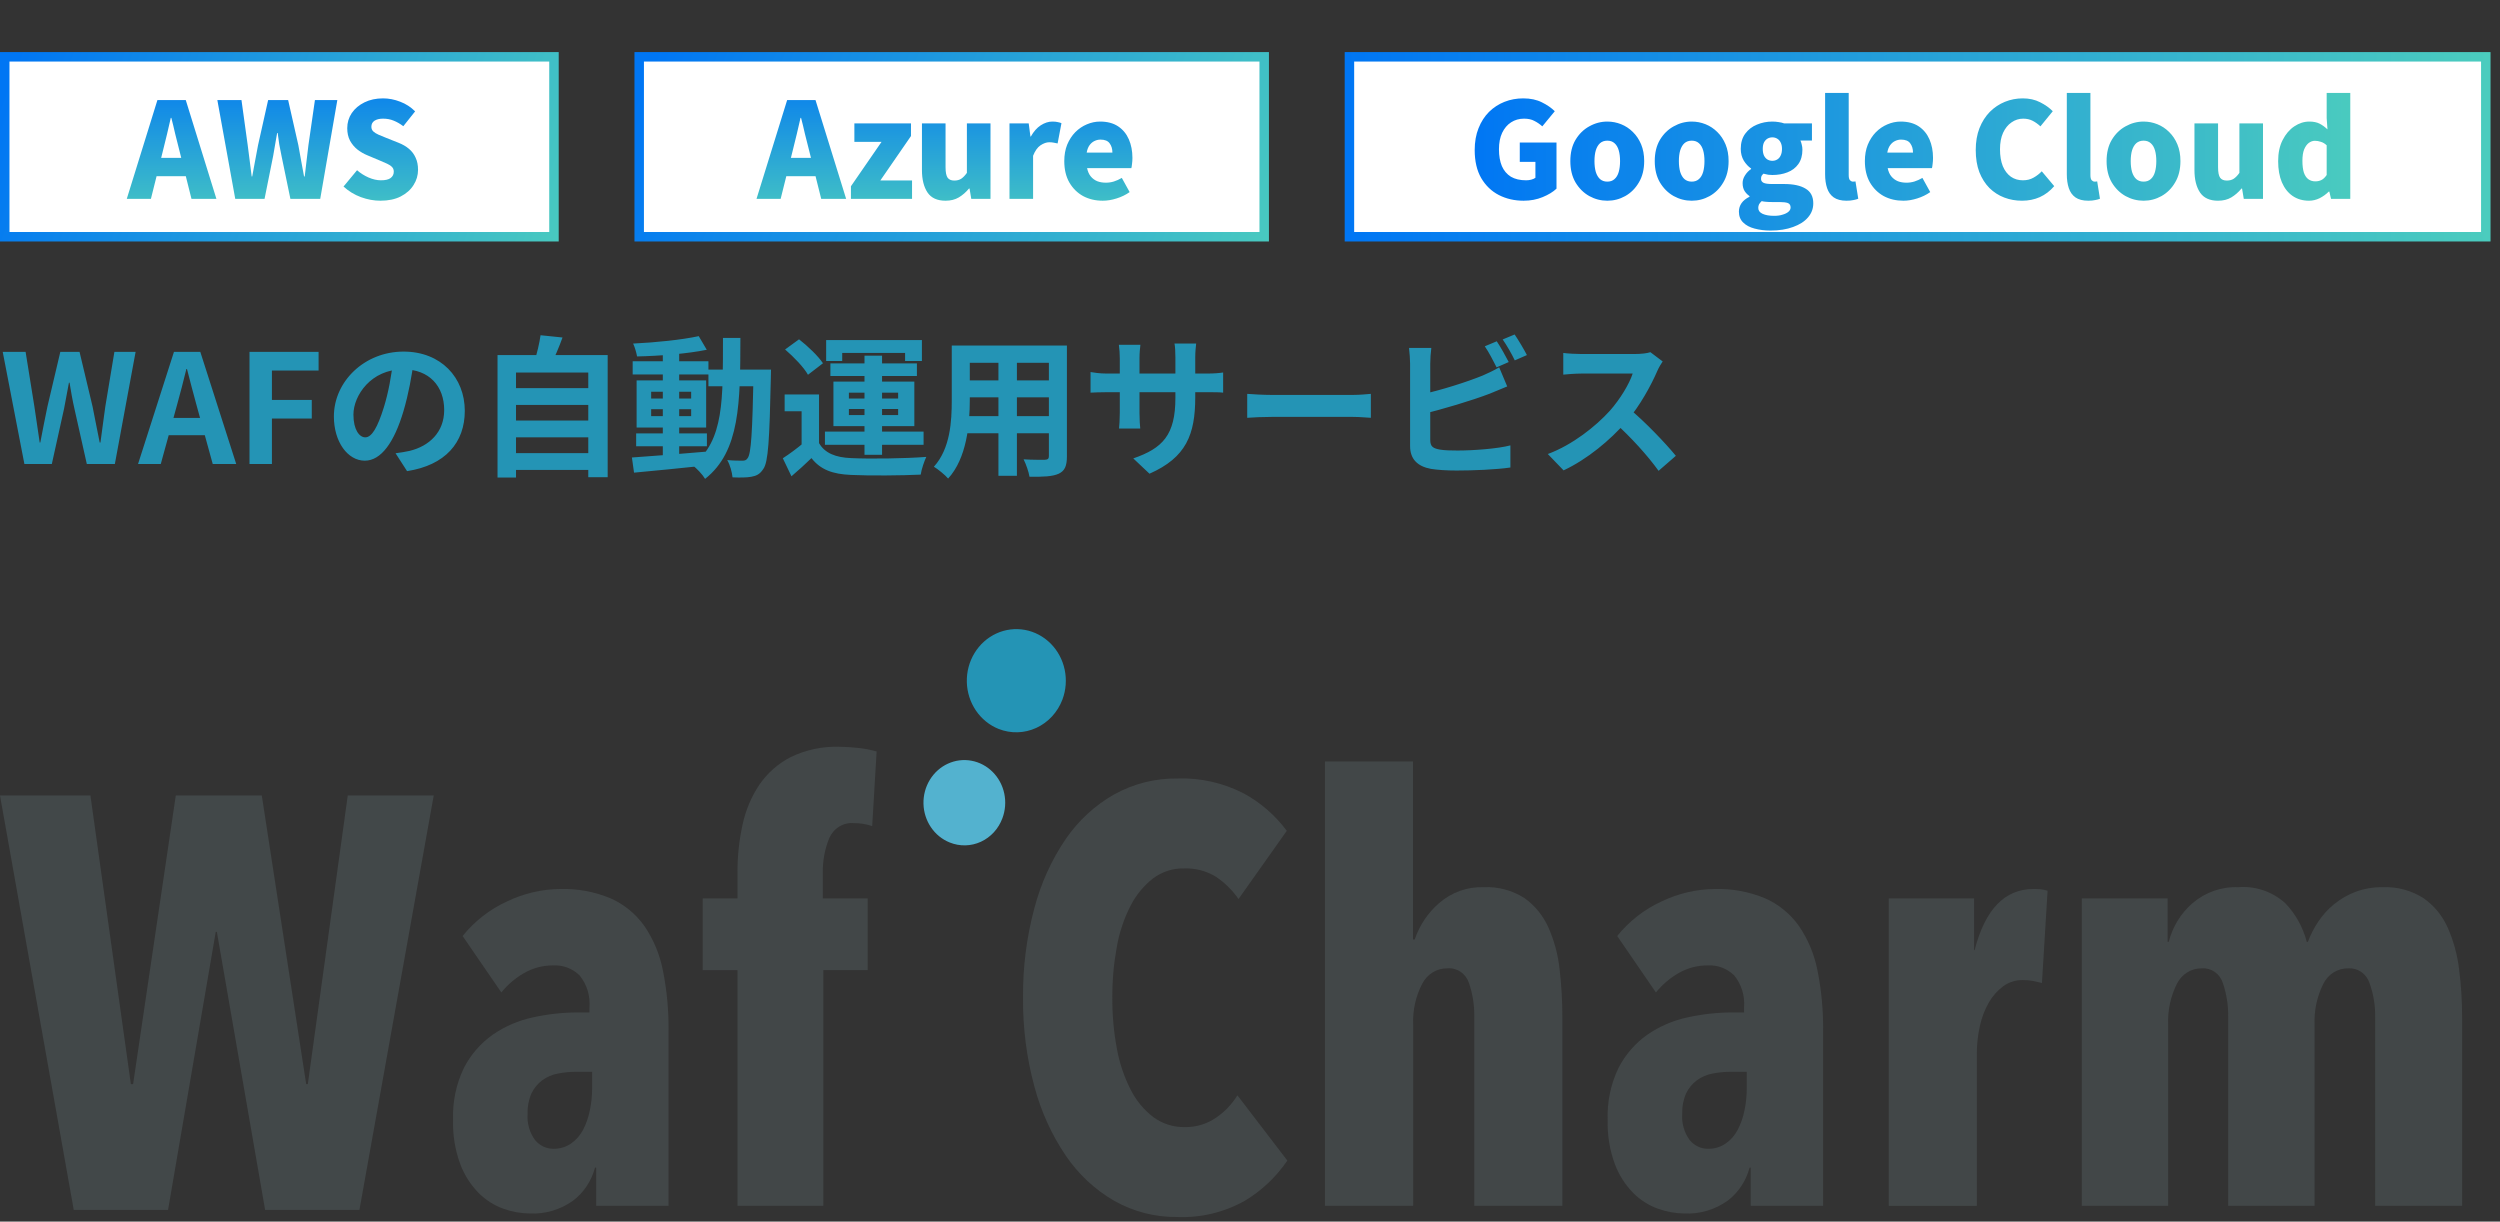 <svg width="264" height="129" viewBox="0 0 264 129" fill="none" xmlns="http://www.w3.org/2000/svg">
<rect x="0" y="0" width="264" height="129" fill="#333333" stroke="none"/>
<rect x="0.5" y="6" width="58" height="19" fill="white"/>
<rect x="0.5" y="6" width="58" height="19" stroke="url(#paint0_linear_56_3)"/>
<path d="M13.388 21L16.622 10.57H19.618L22.852 21H20.22L18.918 15.792C18.778 15.269 18.638 14.714 18.498 14.126C18.367 13.538 18.232 12.978 18.092 12.446H18.036C17.915 12.987 17.784 13.552 17.644 14.14C17.504 14.719 17.369 15.269 17.238 15.792L15.936 21H13.388ZM15.586 18.606V16.674H20.626V18.606H15.586ZM24.842 21L22.952 10.57H25.5L26.158 15.33C26.233 15.871 26.303 16.417 26.368 16.968C26.443 17.519 26.513 18.074 26.578 18.634H26.634C26.737 18.074 26.84 17.519 26.942 16.968C27.045 16.417 27.148 15.871 27.25 15.33L28.314 10.57H30.428L31.506 15.33C31.609 15.862 31.707 16.408 31.8 16.968C31.903 17.519 32.005 18.074 32.108 18.634H32.178C32.243 18.074 32.309 17.519 32.374 16.968C32.44 16.417 32.505 15.871 32.57 15.33L33.256 10.57H35.622L33.816 21H30.666L29.728 16.464C29.644 16.063 29.565 15.657 29.49 15.246C29.425 14.835 29.369 14.434 29.322 14.042H29.266C29.201 14.434 29.131 14.835 29.056 15.246C28.991 15.657 28.921 16.063 28.846 16.464L27.936 21H24.842ZM40.169 21.196C39.487 21.196 38.801 21.07 38.111 20.818C37.429 20.566 36.818 20.193 36.276 19.698L37.705 17.976C38.069 18.293 38.474 18.55 38.922 18.746C39.38 18.942 39.814 19.04 40.224 19.04C40.691 19.04 41.032 18.961 41.246 18.802C41.471 18.634 41.583 18.41 41.583 18.13C41.583 17.925 41.522 17.761 41.401 17.64C41.279 17.509 41.106 17.393 40.883 17.29C40.668 17.187 40.411 17.075 40.112 16.954L38.782 16.394C38.419 16.245 38.073 16.044 37.746 15.792C37.429 15.54 37.168 15.227 36.962 14.854C36.767 14.481 36.669 14.042 36.669 13.538C36.669 12.95 36.827 12.418 37.145 11.942C37.471 11.466 37.919 11.088 38.489 10.808C39.058 10.528 39.711 10.388 40.449 10.388C41.055 10.388 41.657 10.505 42.255 10.738C42.852 10.962 43.379 11.303 43.837 11.76L42.59 13.328C42.245 13.067 41.904 12.871 41.569 12.74C41.233 12.6 40.859 12.53 40.449 12.53C40.066 12.53 39.763 12.605 39.538 12.754C39.324 12.903 39.217 13.113 39.217 13.384C39.217 13.58 39.282 13.743 39.413 13.874C39.553 14.005 39.739 14.121 39.972 14.224C40.206 14.327 40.477 14.439 40.785 14.56L42.087 15.078C42.516 15.246 42.885 15.461 43.193 15.722C43.501 15.983 43.734 16.296 43.892 16.66C44.06 17.015 44.145 17.439 44.145 17.934C44.145 18.513 43.986 19.049 43.669 19.544C43.361 20.039 42.908 20.44 42.31 20.748C41.722 21.047 41.008 21.196 40.169 21.196Z" fill="url(#paint1_linear_56_3)"/>
<rect x="67.5" y="6" width="66" height="19" fill="white"/>
<rect x="67.5" y="6" width="66" height="19" stroke="url(#paint2_linear_56_3)"/>
<path d="M79.888 21L83.122 10.57H86.118L89.352 21H86.72L85.418 15.792C85.278 15.269 85.138 14.714 84.998 14.126C84.867 13.538 84.732 12.978 84.592 12.446H84.536C84.415 12.987 84.284 13.552 84.144 14.14C84.004 14.719 83.869 15.269 83.738 15.792L82.436 21H79.888ZM82.086 18.606V16.674H87.126V18.606H82.086ZM89.858 21V19.67L93.092 14.98H90.222V13.034H96.2V14.364L92.966 19.054H96.312V21H89.858ZM99.85 21.196C98.972 21.196 98.338 20.907 97.946 20.328C97.554 19.74 97.358 18.951 97.358 17.962V13.034H99.85V17.654C99.85 18.195 99.924 18.569 100.074 18.774C100.223 18.97 100.456 19.068 100.774 19.068C101.054 19.068 101.292 19.007 101.488 18.886C101.693 18.755 101.898 18.545 102.104 18.256V13.034H104.596V21H102.566L102.384 19.908H102.328C102.001 20.3 101.642 20.613 101.25 20.846C100.858 21.079 100.391 21.196 99.85 21.196ZM106.602 21V13.034H108.632L108.814 14.42H108.856C109.154 13.888 109.504 13.491 109.906 13.23C110.316 12.969 110.722 12.838 111.124 12.838C111.366 12.838 111.558 12.857 111.698 12.894C111.847 12.922 111.978 12.959 112.09 13.006L111.684 15.148C111.534 15.111 111.394 15.083 111.264 15.064C111.133 15.036 110.979 15.022 110.802 15.022C110.512 15.022 110.204 15.129 109.878 15.344C109.56 15.559 109.299 15.927 109.094 16.45V21H106.602ZM116.448 21.196C115.683 21.196 114.992 21.033 114.376 20.706C113.769 20.37 113.284 19.889 112.92 19.264C112.565 18.639 112.388 17.887 112.388 17.01C112.388 16.366 112.491 15.787 112.696 15.274C112.911 14.761 113.195 14.322 113.55 13.958C113.914 13.594 114.32 13.319 114.768 13.132C115.225 12.936 115.692 12.838 116.168 12.838C116.933 12.838 117.568 13.006 118.072 13.342C118.576 13.678 118.954 14.135 119.206 14.714C119.458 15.293 119.584 15.946 119.584 16.674C119.584 16.898 119.57 17.108 119.542 17.304C119.523 17.5 119.5 17.649 119.472 17.752H114.796C114.871 18.116 115.001 18.41 115.188 18.634C115.375 18.858 115.603 19.026 115.874 19.138C116.145 19.241 116.448 19.292 116.784 19.292C117.073 19.292 117.353 19.25 117.624 19.166C117.895 19.082 118.175 18.956 118.464 18.788L119.29 20.286C118.879 20.575 118.417 20.799 117.904 20.958C117.4 21.117 116.915 21.196 116.448 21.196ZM114.754 16.114H117.47C117.47 15.722 117.372 15.395 117.176 15.134C116.989 14.873 116.667 14.742 116.21 14.742C115.986 14.742 115.771 14.793 115.566 14.896C115.37 14.989 115.197 15.139 115.048 15.344C114.908 15.54 114.81 15.797 114.754 16.114Z" fill="url(#paint3_linear_56_3)"/>
<rect x="142.5" y="6" width="120" height="19" fill="white"/>
<rect x="142.5" y="6" width="120" height="19" stroke="url(#paint4_linear_56_3)"/>
<path d="M160.894 21.196C159.933 21.196 159.06 20.995 158.276 20.594C157.501 20.193 156.881 19.595 156.414 18.802C155.957 18.009 155.728 17.024 155.728 15.848C155.728 14.98 155.863 14.21 156.134 13.538C156.405 12.857 156.773 12.283 157.24 11.816C157.716 11.349 158.262 10.995 158.878 10.752C159.494 10.509 160.152 10.388 160.852 10.388C161.617 10.388 162.275 10.528 162.826 10.808C163.377 11.079 163.829 11.391 164.184 11.746L162.868 13.342C162.607 13.109 162.327 12.917 162.028 12.768C161.739 12.609 161.375 12.53 160.936 12.53C160.423 12.53 159.965 12.661 159.564 12.922C159.172 13.174 158.859 13.543 158.626 14.028C158.402 14.504 158.29 15.083 158.29 15.764C158.29 16.455 158.393 17.047 158.598 17.542C158.813 18.027 159.13 18.401 159.55 18.662C159.979 18.914 160.516 19.04 161.16 19.04C161.347 19.04 161.529 19.017 161.706 18.97C161.883 18.923 162.028 18.858 162.14 18.774V17.094H160.488V15.05H164.366V19.922C164.002 20.267 163.512 20.566 162.896 20.818C162.289 21.07 161.622 21.196 160.894 21.196ZM169.734 21.196C169.062 21.196 168.427 21.033 167.83 20.706C167.232 20.37 166.747 19.889 166.374 19.264C166.01 18.639 165.828 17.887 165.828 17.01C165.828 16.133 166.01 15.386 166.374 14.77C166.747 14.145 167.232 13.669 167.83 13.342C168.427 13.006 169.062 12.838 169.734 12.838C170.238 12.838 170.723 12.931 171.19 13.118C171.656 13.305 172.072 13.58 172.436 13.944C172.8 14.299 173.089 14.733 173.304 15.246C173.518 15.759 173.626 16.347 173.626 17.01C173.626 17.887 173.439 18.639 173.066 19.264C172.702 19.889 172.221 20.37 171.624 20.706C171.036 21.033 170.406 21.196 169.734 21.196ZM169.734 19.18C170.042 19.18 170.294 19.091 170.49 18.914C170.695 18.737 170.844 18.485 170.938 18.158C171.031 17.831 171.078 17.449 171.078 17.01C171.078 16.571 171.031 16.193 170.938 15.876C170.844 15.549 170.695 15.297 170.49 15.12C170.294 14.943 170.042 14.854 169.734 14.854C169.426 14.854 169.169 14.943 168.964 15.12C168.768 15.297 168.618 15.549 168.516 15.876C168.422 16.193 168.376 16.571 168.376 17.01C168.376 17.449 168.422 17.831 168.516 18.158C168.618 18.485 168.768 18.737 168.964 18.914C169.169 19.091 169.426 19.18 169.734 19.18ZM178.648 21.196C177.976 21.196 177.341 21.033 176.744 20.706C176.146 20.37 175.661 19.889 175.288 19.264C174.924 18.639 174.742 17.887 174.742 17.01C174.742 16.133 174.924 15.386 175.288 14.77C175.661 14.145 176.146 13.669 176.744 13.342C177.341 13.006 177.976 12.838 178.648 12.838C179.152 12.838 179.637 12.931 180.104 13.118C180.57 13.305 180.986 13.58 181.35 13.944C181.714 14.299 182.003 14.733 182.218 15.246C182.432 15.759 182.54 16.347 182.54 17.01C182.54 17.887 182.353 18.639 181.98 19.264C181.616 19.889 181.135 20.37 180.538 20.706C179.95 21.033 179.32 21.196 178.648 21.196ZM178.648 19.18C178.956 19.18 179.208 19.091 179.404 18.914C179.609 18.737 179.758 18.485 179.852 18.158C179.945 17.831 179.992 17.449 179.992 17.01C179.992 16.571 179.945 16.193 179.852 15.876C179.758 15.549 179.609 15.297 179.404 15.12C179.208 14.943 178.956 14.854 178.648 14.854C178.34 14.854 178.083 14.943 177.878 15.12C177.682 15.297 177.532 15.549 177.43 15.876C177.336 16.193 177.29 16.571 177.29 17.01C177.29 17.449 177.336 17.831 177.43 18.158C177.532 18.485 177.682 18.737 177.878 18.914C178.083 19.091 178.34 19.18 178.648 19.18ZM186.96 24.346C186.353 24.346 185.793 24.276 185.28 24.136C184.776 24.005 184.374 23.791 184.076 23.492C183.777 23.203 183.628 22.82 183.628 22.344C183.628 22.017 183.721 21.719 183.908 21.448C184.094 21.187 184.374 20.963 184.748 20.776V20.706C184.542 20.566 184.37 20.389 184.23 20.174C184.09 19.95 184.02 19.67 184.02 19.334C184.02 19.054 184.104 18.783 184.272 18.522C184.44 18.251 184.654 18.027 184.916 17.85V17.794C184.626 17.598 184.37 17.323 184.146 16.968C183.931 16.604 183.824 16.189 183.824 15.722C183.824 15.078 183.982 14.541 184.3 14.112C184.617 13.683 185.028 13.365 185.532 13.16C186.045 12.945 186.586 12.838 187.156 12.838C187.389 12.838 187.613 12.857 187.828 12.894C188.042 12.922 188.238 12.969 188.416 13.034H191.342V14.84H190.124C190.18 14.952 190.226 15.097 190.264 15.274C190.31 15.442 190.334 15.619 190.334 15.806C190.334 16.422 190.189 16.931 189.9 17.332C189.62 17.724 189.237 18.013 188.752 18.2C188.276 18.387 187.744 18.48 187.156 18.48C187.025 18.48 186.88 18.471 186.722 18.452C186.563 18.424 186.395 18.387 186.218 18.34C186.134 18.424 186.068 18.503 186.022 18.578C185.984 18.653 185.966 18.76 185.966 18.9C185.966 19.077 186.054 19.213 186.232 19.306C186.409 19.39 186.712 19.432 187.142 19.432H188.402C189.382 19.432 190.138 19.595 190.67 19.922C191.211 20.239 191.482 20.757 191.482 21.476C191.482 22.036 191.295 22.531 190.922 22.96C190.558 23.389 190.035 23.725 189.354 23.968C188.682 24.22 187.884 24.346 186.96 24.346ZM187.156 16.982C187.352 16.982 187.524 16.935 187.674 16.842C187.832 16.749 187.954 16.609 188.038 16.422C188.131 16.235 188.178 16.002 188.178 15.722C188.178 15.451 188.131 15.227 188.038 15.05C187.954 14.873 187.832 14.737 187.674 14.644C187.524 14.551 187.352 14.504 187.156 14.504C186.969 14.504 186.796 14.551 186.638 14.644C186.488 14.737 186.367 14.873 186.274 15.05C186.19 15.227 186.148 15.451 186.148 15.722C186.148 16.002 186.19 16.235 186.274 16.422C186.367 16.609 186.488 16.749 186.638 16.842C186.796 16.935 186.969 16.982 187.156 16.982ZM187.352 22.792C187.697 22.792 187.996 22.75 188.248 22.666C188.509 22.591 188.714 22.489 188.864 22.358C189.013 22.227 189.088 22.078 189.088 21.91C189.088 21.667 188.985 21.509 188.78 21.434C188.584 21.369 188.299 21.336 187.926 21.336H187.17C186.88 21.336 186.652 21.327 186.484 21.308C186.316 21.299 186.166 21.275 186.036 21.238C185.914 21.35 185.821 21.462 185.756 21.574C185.7 21.695 185.672 21.821 185.672 21.952C185.672 22.232 185.826 22.442 186.134 22.582C186.442 22.722 186.848 22.792 187.352 22.792ZM194.999 21.196C194.429 21.196 193.977 21.079 193.641 20.846C193.314 20.613 193.081 20.286 192.941 19.866C192.801 19.446 192.731 18.961 192.731 18.41V9.814H195.223V18.494C195.223 18.755 195.269 18.937 195.363 19.04C195.465 19.133 195.563 19.18 195.657 19.18C195.703 19.18 195.745 19.18 195.783 19.18C195.82 19.171 195.871 19.161 195.937 19.152L196.231 20.986C196.1 21.042 195.932 21.089 195.727 21.126C195.521 21.173 195.279 21.196 194.999 21.196ZM200.991 21.196C200.226 21.196 199.535 21.033 198.919 20.706C198.312 20.37 197.827 19.889 197.463 19.264C197.108 18.639 196.931 17.887 196.931 17.01C196.931 16.366 197.034 15.787 197.239 15.274C197.454 14.761 197.738 14.322 198.093 13.958C198.457 13.594 198.863 13.319 199.311 13.132C199.768 12.936 200.235 12.838 200.711 12.838C201.476 12.838 202.111 13.006 202.615 13.342C203.119 13.678 203.497 14.135 203.749 14.714C204.001 15.293 204.127 15.946 204.127 16.674C204.127 16.898 204.113 17.108 204.085 17.304C204.066 17.5 204.043 17.649 204.015 17.752H199.339C199.414 18.116 199.544 18.41 199.731 18.634C199.918 18.858 200.146 19.026 200.417 19.138C200.688 19.241 200.991 19.292 201.327 19.292C201.616 19.292 201.896 19.25 202.167 19.166C202.438 19.082 202.718 18.956 203.007 18.788L203.833 20.286C203.422 20.575 202.96 20.799 202.447 20.958C201.943 21.117 201.458 21.196 200.991 21.196ZM199.297 16.114H202.013C202.013 15.722 201.915 15.395 201.719 15.134C201.532 14.873 201.21 14.742 200.753 14.742C200.529 14.742 200.314 14.793 200.109 14.896C199.913 14.989 199.74 15.139 199.591 15.344C199.451 15.54 199.353 15.797 199.297 16.114ZM213.524 21.196C212.861 21.196 212.236 21.084 211.648 20.86C211.06 20.636 210.537 20.3 210.08 19.852C209.632 19.395 209.277 18.835 209.016 18.172C208.764 17.5 208.638 16.725 208.638 15.848C208.638 14.98 208.769 14.21 209.03 13.538C209.301 12.857 209.665 12.283 210.122 11.816C210.589 11.349 211.121 10.995 211.718 10.752C212.315 10.509 212.945 10.388 213.608 10.388C214.289 10.388 214.896 10.523 215.428 10.794C215.969 11.065 216.417 11.382 216.772 11.746L215.47 13.342C215.209 13.099 214.933 12.903 214.644 12.754C214.355 12.605 214.023 12.53 213.65 12.53C213.202 12.53 212.791 12.661 212.418 12.922C212.045 13.174 211.746 13.543 211.522 14.028C211.307 14.504 211.2 15.083 211.2 15.764C211.2 16.455 211.298 17.047 211.494 17.542C211.699 18.027 211.984 18.401 212.348 18.662C212.712 18.914 213.137 19.04 213.622 19.04C214.042 19.04 214.415 18.947 214.742 18.76C215.078 18.573 215.367 18.349 215.61 18.088L216.926 19.656C216.487 20.169 215.979 20.557 215.4 20.818C214.831 21.07 214.205 21.196 213.524 21.196ZM220.524 21.196C219.955 21.196 219.502 21.079 219.166 20.846C218.839 20.613 218.606 20.286 218.466 19.866C218.326 19.446 218.256 18.961 218.256 18.41V9.814H220.748V18.494C220.748 18.755 220.795 18.937 220.888 19.04C220.991 19.133 221.089 19.18 221.182 19.18C221.229 19.18 221.271 19.18 221.308 19.18C221.345 19.171 221.397 19.161 221.462 19.152L221.756 20.986C221.625 21.042 221.457 21.089 221.252 21.126C221.047 21.173 220.804 21.196 220.524 21.196ZM226.362 21.196C225.69 21.196 225.056 21.033 224.458 20.706C223.861 20.37 223.376 19.889 223.002 19.264C222.638 18.639 222.456 17.887 222.456 17.01C222.456 16.133 222.638 15.386 223.002 14.77C223.376 14.145 223.861 13.669 224.458 13.342C225.056 13.006 225.69 12.838 226.362 12.838C226.866 12.838 227.352 12.931 227.818 13.118C228.285 13.305 228.7 13.58 229.064 13.944C229.428 14.299 229.718 14.733 229.932 15.246C230.147 15.759 230.254 16.347 230.254 17.01C230.254 17.887 230.068 18.639 229.694 19.264C229.33 19.889 228.85 20.37 228.252 20.706C227.664 21.033 227.034 21.196 226.362 21.196ZM226.362 19.18C226.67 19.18 226.922 19.091 227.118 18.914C227.324 18.737 227.473 18.485 227.566 18.158C227.66 17.831 227.706 17.449 227.706 17.01C227.706 16.571 227.66 16.193 227.566 15.876C227.473 15.549 227.324 15.297 227.118 15.12C226.922 14.943 226.67 14.854 226.362 14.854C226.054 14.854 225.798 14.943 225.592 15.12C225.396 15.297 225.247 15.549 225.144 15.876C225.051 16.193 225.004 16.571 225.004 17.01C225.004 17.449 225.051 17.831 225.144 18.158C225.247 18.485 225.396 18.737 225.592 18.914C225.798 19.091 226.054 19.18 226.362 19.18ZM234.227 21.196C233.349 21.196 232.715 20.907 232.323 20.328C231.931 19.74 231.735 18.951 231.735 17.962V13.034H234.227V17.654C234.227 18.195 234.301 18.569 234.451 18.774C234.6 18.97 234.833 19.068 235.151 19.068C235.431 19.068 235.669 19.007 235.865 18.886C236.07 18.755 236.275 18.545 236.481 18.256V13.034H238.973V21H236.943L236.761 19.908H236.705C236.378 20.3 236.019 20.613 235.627 20.846C235.235 21.079 234.768 21.196 234.227 21.196ZM243.835 21.196C243.172 21.196 242.593 21.028 242.099 20.692C241.613 20.356 241.235 19.875 240.965 19.25C240.703 18.625 240.573 17.878 240.573 17.01C240.573 16.142 240.731 15.4 241.049 14.784C241.366 14.159 241.777 13.678 242.281 13.342C242.785 13.006 243.312 12.838 243.863 12.838C244.301 12.838 244.665 12.913 244.955 13.062C245.244 13.211 245.519 13.412 245.781 13.664L245.697 12.474V9.814H248.189V21H246.159L245.977 20.23H245.921C245.641 20.51 245.319 20.743 244.955 20.93C244.591 21.107 244.217 21.196 243.835 21.196ZM244.493 19.152C244.735 19.152 244.95 19.105 245.137 19.012C245.333 18.919 245.519 18.741 245.697 18.48V15.344C245.51 15.167 245.309 15.045 245.095 14.98C244.88 14.905 244.665 14.868 244.451 14.868C244.227 14.868 244.012 14.943 243.807 15.092C243.611 15.241 243.447 15.47 243.317 15.778C243.195 16.086 243.135 16.487 243.135 16.982C243.135 17.486 243.186 17.901 243.289 18.228C243.401 18.545 243.559 18.779 243.765 18.928C243.97 19.077 244.213 19.152 244.493 19.152Z" fill="url(#paint5_linear_56_3)"/>
<path fill-rule="evenodd" clip-rule="evenodd" d="M36.724 84.003L32.506 114.481H32.332L27.644 84.003H18.564L14.056 114.481H13.819L9.548 84.003H0L7.789 127.767H17.746L22.784 98.402H22.9L27.997 127.767H37.955L45.801 84.003H36.724Z" fill="#424849"/>
<path fill-rule="evenodd" clip-rule="evenodd" d="M62.833 123.299C62.46 124.713 61.634 125.952 60.493 126.808C59.159 127.75 57.569 128.218 55.96 128.144C55.012 128.137 54.071 127.969 53.175 127.646C52.202 127.301 51.314 126.741 50.569 126.003C49.719 125.145 49.053 124.108 48.615 122.961C48.062 121.468 47.799 119.875 47.844 118.276C47.774 116.361 48.172 114.46 49 112.749C49.725 111.354 50.761 110.162 52.021 109.272C53.307 108.384 54.746 107.762 56.258 107.44C57.835 107.09 59.443 106.913 61.056 106.914H62.246V106.416C62.299 105.803 62.234 105.186 62.056 104.6C61.877 104.013 61.587 103.47 61.204 103.002C60.836 102.644 60.403 102.366 59.93 102.185C59.457 102.003 58.954 101.922 58.45 101.947C57.364 101.933 56.294 102.211 55.341 102.754C54.428 103.278 53.614 103.973 52.941 104.802L48.853 98.843C50.13 97.26 51.742 96.007 53.562 95.182C55.319 94.34 57.227 93.896 59.16 93.878C60.984 93.826 62.799 94.165 64.493 94.871C65.906 95.496 67.134 96.503 68.048 97.789C69.006 99.191 69.672 100.787 70.002 102.474C70.422 104.566 70.621 106.7 70.598 108.837V127.336H62.957V123.301L62.833 123.299ZM62.535 113.181H60.873C60.216 113.179 59.561 113.242 58.916 113.367C58.32 113.475 57.754 113.719 57.258 114.079C56.782 114.434 56.395 114.903 56.131 115.447C55.832 116.116 55.689 116.85 55.716 117.588C55.633 118.601 55.919 119.608 56.517 120.411C56.757 120.697 57.053 120.925 57.386 121.081C57.718 121.236 58.079 121.315 58.443 121.311C59.104 121.326 59.754 121.132 60.307 120.754C60.84 120.384 61.277 119.882 61.58 119.294C61.911 118.651 62.151 117.961 62.291 117.245C62.446 116.501 62.526 115.741 62.528 114.98V113.179L62.535 113.181Z" fill="#424748"/>
<path fill-rule="evenodd" clip-rule="evenodd" d="M92.104 87.236C91.492 87.026 90.851 86.921 90.207 86.925C89.664 86.869 89.118 86.991 88.644 87.275C88.171 87.558 87.795 87.989 87.569 88.507C87.094 89.674 86.862 90.932 86.887 92.199V94.87H91.626V102.442H86.944V127.334H77.879V102.445H74.207V94.873H77.879V92.143C77.87 90.441 78.05 88.743 78.414 87.084C78.736 85.569 79.34 84.135 80.191 82.863C81.048 81.619 82.188 80.616 83.508 79.945C85.121 79.17 86.886 78.798 88.662 78.859C89.315 78.865 89.967 78.907 90.617 78.983C91.277 79.048 91.931 79.173 92.571 79.357L92.104 87.236Z" fill="#424748"/>
<path fill-rule="evenodd" clip-rule="evenodd" d="M131.442 126.808C129.26 128.027 126.805 128.617 124.331 128.515C122.005 128.547 119.711 127.959 117.665 126.808C115.634 125.636 113.882 124.003 112.541 122.029C111.038 119.805 109.916 117.327 109.224 114.704C108.405 111.664 108.004 108.519 108.033 105.362C108.002 102.174 108.403 98.997 109.224 95.926C109.91 93.301 111.032 90.822 112.541 88.601C113.884 86.645 115.636 85.032 117.665 83.885C119.717 82.753 122.009 82.177 124.331 82.21C126.76 82.123 129.173 82.666 131.351 83.792C133.117 84.75 134.663 86.095 135.884 87.734L130.79 94.934C130.137 94 129.324 93.2 128.39 92.576C127.376 91.962 126.216 91.66 125.044 91.706C123.867 91.677 122.714 92.047 121.757 92.762C120.774 93.532 119.965 94.517 119.387 95.648C118.689 97.009 118.199 98.475 117.935 99.994C117.61 101.763 117.451 103.562 117.461 105.363C117.45 107.155 117.609 108.943 117.935 110.702C118.204 112.219 118.694 113.684 119.387 115.047C119.963 116.198 120.783 117.196 121.787 117.965C122.756 118.676 123.918 119.046 125.103 119.02C126.28 119.047 127.437 118.701 128.42 118.027C129.321 117.414 130.088 116.61 130.672 115.668L135.945 122.557C134.754 124.295 133.218 125.746 131.441 126.809" fill="#424748"/>
<path fill-rule="evenodd" clip-rule="evenodd" d="M149.215 127.333H139.914V80.408H149.215V99.214H149.392C149.902 97.712 150.793 96.382 151.971 95.367C153.289 94.221 154.967 93.624 156.682 93.689C158.192 93.614 159.689 94.014 160.978 94.838C162.067 95.608 162.937 96.669 163.497 97.91C164.121 99.302 164.523 100.791 164.688 102.318C164.89 104.027 164.989 105.748 164.986 107.47V127.335H155.685V107.408C155.708 106.183 155.518 104.964 155.124 103.809C154.964 103.322 154.652 102.905 154.239 102.624C153.825 102.343 153.333 102.214 152.841 102.257C152.295 102.248 151.757 102.396 151.286 102.686C150.816 102.977 150.432 103.397 150.177 103.901C149.493 105.223 149.166 106.714 149.23 108.215V127.333H149.215Z" fill="#424748"/>
<path fill-rule="evenodd" clip-rule="evenodd" d="M184.757 123.299C184.384 124.713 183.559 125.952 182.417 126.808C181.083 127.75 179.494 128.218 177.884 128.144C176.936 128.137 175.996 127.969 175.1 127.646C174.128 127.301 173.239 126.741 172.495 126.003C171.644 125.145 170.978 124.108 170.541 122.961C169.987 121.468 169.725 119.875 169.77 118.276C169.7 116.361 170.098 114.46 170.926 112.749C171.651 111.354 172.687 110.162 173.947 109.272C175.233 108.384 176.672 107.762 178.183 107.44C179.761 107.09 181.369 106.913 182.981 106.914H184.172V106.416C184.225 105.803 184.16 105.186 183.981 104.6C183.802 104.013 183.513 103.47 183.13 103.002C182.761 102.643 182.328 102.365 181.855 102.184C181.381 102.003 180.878 101.922 180.375 101.947C179.289 101.933 178.218 102.211 177.265 102.754C176.352 103.278 175.539 103.973 174.865 104.802L170.776 98.843C172.053 97.26 173.665 96.007 175.484 95.182C177.242 94.34 179.15 93.896 181.083 93.878C182.907 93.826 184.722 94.165 186.416 94.871C187.829 95.496 189.057 96.503 189.971 97.789C190.929 99.191 191.595 100.787 191.925 102.474C192.344 104.566 192.544 106.7 192.521 108.837V127.336H184.878V123.301L184.757 123.299ZM184.46 113.181H182.801C182.145 113.179 181.49 113.242 180.845 113.367C180.249 113.476 179.683 113.719 179.187 114.079C178.711 114.434 178.324 114.903 178.06 115.447C177.76 116.116 177.618 116.85 177.644 117.588C177.562 118.601 177.848 119.608 178.445 120.411C178.685 120.697 178.982 120.925 179.314 121.081C179.647 121.236 180.007 121.315 180.372 121.311C181.033 121.326 181.684 121.132 182.237 120.754C182.77 120.384 183.207 119.882 183.51 119.294C183.841 118.651 184.081 117.961 184.221 117.245C184.377 116.501 184.456 115.741 184.458 114.98V113.179L184.46 113.181Z" fill="#424748"/>
<path fill-rule="evenodd" clip-rule="evenodd" d="M199.455 94.87H208.461V100.331H208.521C209.626 96.028 211.699 93.877 214.742 93.877C215.056 93.877 215.315 93.888 215.513 93.908C215.754 93.939 215.992 93.991 216.225 94.063L215.629 103.807C215.312 103.725 215.008 103.652 214.709 103.59C214.347 103.522 213.98 103.491 213.612 103.497C212.873 103.481 212.147 103.709 211.539 104.147C210.928 104.603 210.414 105.184 210.026 105.854C209.585 106.624 209.265 107.462 209.079 108.337C208.862 109.293 208.752 110.272 208.753 111.255V127.337H199.455V94.87Z" fill="#424748"/>
<path fill-rule="evenodd" clip-rule="evenodd" d="M228.898 94.87V99.462H229.017C229.423 97.871 230.292 96.45 231.506 95.396C232.868 94.222 234.598 93.614 236.363 93.689C237.254 93.615 238.149 93.725 238.998 94.013C239.847 94.301 240.634 94.761 241.312 95.366C242.406 96.499 243.193 97.912 243.594 99.463H243.713C243.995 98.706 244.364 97.987 244.81 97.322C245.273 96.629 245.832 96.012 246.468 95.491C247.149 94.937 247.908 94.497 248.718 94.187C249.64 93.843 250.613 93.674 251.592 93.689C253.109 93.618 254.611 94.017 255.91 94.837C257.012 95.6 257.893 96.662 258.458 97.91C259.08 99.305 259.491 100.791 259.674 102.317C259.895 104.025 260.004 105.747 260 107.47V127.334H250.817V107.409C250.839 106.181 250.637 104.96 250.221 103.81C250.062 103.33 249.756 102.918 249.349 102.637C248.942 102.356 248.458 102.223 247.972 102.258C247.429 102.247 246.894 102.395 246.428 102.686C245.962 102.976 245.584 103.398 245.337 103.902C244.673 105.231 244.356 106.719 244.42 108.216V127.331H235.296V107.409C235.319 106.184 235.129 104.965 234.735 103.81C234.584 103.33 234.283 102.916 233.88 102.635C233.477 102.353 232.996 102.221 232.512 102.258C231.969 102.247 231.434 102.395 230.967 102.686C230.501 102.977 230.122 103.398 229.874 103.902C229.21 105.231 228.894 106.719 228.957 108.216V127.331H219.838V94.87H228.898Z" fill="#424748"/>
<path fill-rule="evenodd" clip-rule="evenodd" d="M100.288 88.965C99.49 88.646 98.8 88.087 98.308 87.358C97.814 86.63 97.54 85.765 97.519 84.874C97.498 83.983 97.731 83.105 98.189 82.353C98.647 81.6 99.309 81.006 100.092 80.646C100.874 80.286 101.741 80.176 102.583 80.331C103.426 80.486 104.205 80.897 104.822 81.514C105.439 82.131 105.867 82.925 106.051 83.796C106.235 84.667 106.166 85.575 105.854 86.405C105.651 86.954 105.346 87.457 104.956 87.884C104.566 88.31 104.099 88.652 103.582 88.89C103.064 89.128 102.507 89.257 101.942 89.27C101.377 89.283 100.815 89.179 100.288 88.965Z" fill="#53B2CF"/>
<path fill-rule="evenodd" clip-rule="evenodd" d="M105.454 76.975C104.486 76.588 103.651 75.911 103.054 75.029C102.456 74.148 102.123 73.101 102.097 72.022C102.071 70.942 102.353 69.879 102.908 68.967C103.462 68.055 104.264 67.336 105.211 66.899C106.158 66.463 107.209 66.33 108.229 66.517C109.249 66.704 110.192 67.202 110.94 67.949C111.688 68.696 112.206 69.657 112.429 70.711C112.652 71.766 112.57 72.865 112.193 73.871C111.687 75.208 110.696 76.284 109.434 76.865C108.173 77.446 106.743 77.485 105.454 76.975Z" fill="#2494B5"/>
<path d="M2.576 49L0.288 37.16H2.704L3.632 42.936C3.824 44.184 4 45.448 4.192 46.728H4.256C4.496 45.448 4.752 44.184 5.008 42.936L6.368 37.16H8.4L9.776 42.936C10.032 44.168 10.256 45.448 10.528 46.728H10.608C10.768 45.448 10.96 44.184 11.12 42.936L12.08 37.16H14.32L12.128 49H9.168L7.856 43.144C7.648 42.232 7.488 41.304 7.344 40.408H7.28C7.12 41.304 6.944 42.232 6.768 43.144L5.472 49H2.576ZM14.577 49L18.369 37.16H21.153L24.945 49H22.465L20.769 42.84C20.417 41.608 20.081 40.232 19.745 38.968H19.681C19.361 40.248 19.025 41.608 18.673 42.84L16.977 49H14.577ZM16.929 45.96V44.136H22.561V45.96H16.929ZM26.347 49V37.16H33.643V39.128H28.715V42.232H32.923V44.2H28.715V49H26.347ZM43.706 38.04C43.482 39.672 43.162 41.544 42.602 43.432C41.642 46.664 40.266 48.648 38.522 48.648C36.73 48.648 35.258 46.68 35.258 43.976C35.258 40.296 38.474 37.128 42.618 37.128C46.57 37.128 49.082 39.88 49.082 43.384C49.082 46.744 47.018 49.128 42.986 49.752L41.77 47.864C42.394 47.784 42.842 47.704 43.274 47.608C45.306 47.112 46.906 45.656 46.906 43.304C46.906 40.792 45.338 39 42.57 39C39.178 39 37.322 41.768 37.322 43.784C37.322 45.4 37.962 46.184 38.57 46.184C39.258 46.184 39.866 45.16 40.538 43C41.002 41.496 41.354 39.656 41.514 37.976L43.706 38.04ZM53.85 40.984H62.554V42.76H53.85V40.984ZM53.85 44.408H62.554V46.184H53.85V44.408ZM53.85 47.848H62.554V49.624H53.85V47.848ZM52.538 37.496H64.17V50.392H62.122V39.336H54.49V50.424H52.538V37.496ZM57.082 35.4L59.402 35.64C59.018 36.712 58.554 37.768 58.202 38.472L56.442 38.152C56.698 37.352 56.97 36.232 57.082 35.4ZM67.178 45.768H74.65V47.128H67.178V45.768ZM66.81 38.152H74.81V39.544H66.81V38.152ZM69.994 37.016H71.722V48.488H69.994V37.016ZM66.73 48.312C68.714 48.168 71.77 47.944 74.65 47.688L74.666 49.144C71.946 49.432 69.034 49.72 66.954 49.912L66.73 48.312ZM68.762 43.208V43.944H72.986V43.208H68.762ZM68.762 41.368V42.088H72.986V41.368H68.762ZM67.226 40.168H74.57V45.144H67.226V40.168ZM73.786 35.496L74.634 36.936C72.586 37.352 69.674 37.592 67.274 37.64C67.21 37.256 67.034 36.648 66.858 36.28C69.242 36.168 72.026 35.88 73.786 35.496ZM74.81 39.032H80.346V40.792H74.81V39.032ZM79.578 39.032H81.418C81.418 39.032 81.402 39.656 81.402 39.88C81.258 46.472 81.13 48.808 80.602 49.528C80.25 50.072 79.882 50.248 79.354 50.344C78.858 50.44 78.106 50.44 77.354 50.408C77.306 49.88 77.098 49.096 76.794 48.584C77.482 48.648 78.09 48.648 78.41 48.648C78.65 48.648 78.81 48.6 78.954 48.376C79.322 47.896 79.45 45.64 79.578 39.448V39.032ZM76.346 35.688H78.186C78.17 42.52 78.154 47.656 74.458 50.568C74.186 50.104 73.562 49.448 73.13 49.128C76.506 46.552 76.33 42.072 76.346 35.688ZM86.49 41.656V47.544H84.65V43.432H82.858V41.656H86.49ZM86.49 46.792C87.098 47.848 88.234 48.312 89.882 48.376C91.802 48.472 95.594 48.424 97.818 48.248C97.61 48.68 97.306 49.56 97.226 50.12C95.226 50.216 91.818 50.248 89.866 50.152C87.946 50.072 86.65 49.608 85.69 48.376C85.05 49 84.378 49.608 83.578 50.296L82.666 48.392C83.338 47.96 84.122 47.384 84.826 46.792H86.49ZM82.906 36.904L84.378 35.832C85.29 36.536 86.41 37.608 86.906 38.36L85.322 39.576C84.89 38.792 83.818 37.688 82.906 36.904ZM91.29 37.56H93.146V48.024H91.29V37.56ZM89.642 43.192V43.832H94.842V43.192H89.642ZM89.642 41.464V42.088H94.842V41.464H89.642ZM88.01 40.296H96.554V45H88.01V40.296ZM87.242 35.912H97.354V38.12H95.578V37.272H88.938V38.12H87.242V35.912ZM87.69 38.376H96.826V39.704H87.69V38.376ZM87.114 45.576H97.53V46.968H87.114V45.576ZM101.61 36.488H111.434V38.312H101.61V36.488ZM101.61 40.168H111.466V41.96H101.61V40.168ZM101.578 43.944H111.53V45.752H101.578V43.944ZM100.506 36.488H102.41V42.248C102.41 44.792 102.09 48.392 100.122 50.536C99.818 50.168 99.034 49.528 98.618 49.288C100.362 47.352 100.506 44.488 100.506 42.232V36.488ZM110.762 36.488H112.666V48.184C112.666 49.208 112.442 49.72 111.802 50.024C111.13 50.328 110.17 50.36 108.714 50.344C108.634 49.832 108.346 49 108.09 48.504C109.002 48.568 110.058 48.552 110.346 48.552C110.65 48.536 110.762 48.44 110.762 48.168V36.488ZM105.434 37.208H107.386V50.248H105.434V37.208ZM126.218 41.944C126.218 45.896 125.258 48.312 121.386 50.024L119.674 48.408C122.778 47.336 124.122 45.944 124.122 42.008V37.752C124.122 37.112 124.09 36.584 124.026 36.28H126.314C126.282 36.6 126.218 37.112 126.218 37.752V41.944ZM120.426 36.408C120.394 36.712 120.33 37.224 120.33 37.864V43.576C120.33 44.296 120.378 44.952 120.41 45.256H118.17C118.202 44.952 118.25 44.296 118.25 43.576V37.848C118.25 37.4 118.218 36.904 118.154 36.408H120.426ZM115.162 39.288C115.45 39.336 116.106 39.448 116.89 39.448H127.386C128.234 39.448 128.714 39.4 129.162 39.336V41.464C128.81 41.416 128.234 41.416 127.402 41.416H116.89C116.09 41.416 115.53 41.448 115.162 41.464V39.288ZM131.706 41.592C132.298 41.64 133.45 41.704 134.282 41.704C136.17 41.704 141.45 41.704 142.874 41.704C143.626 41.704 144.33 41.624 144.762 41.592V44.12C144.378 44.104 143.562 44.024 142.89 44.024C141.434 44.024 136.17 44.024 134.282 44.024C133.386 44.024 132.314 44.072 131.706 44.12V41.592ZM158.058 36.04C158.458 36.632 159.018 37.64 159.322 38.232L158.042 38.792C157.706 38.136 157.226 37.192 156.794 36.568L158.058 36.04ZM159.946 35.32C160.362 35.928 160.954 36.936 161.242 37.496L159.962 38.056C159.642 37.384 159.114 36.456 158.682 35.848L159.946 35.32ZM151.146 36.744C151.082 37.224 151.034 37.944 151.034 38.408C151.034 39.384 151.034 45.272 151.034 46.472C151.034 47.176 151.354 47.352 152.074 47.48C152.554 47.56 153.21 47.576 153.914 47.576C155.594 47.576 158.17 47.384 159.498 47.032V49.368C157.978 49.592 155.562 49.688 153.802 49.688C152.762 49.688 151.786 49.624 151.098 49.512C149.722 49.256 148.906 48.504 148.906 47.112C148.906 45.272 148.906 39.4 148.906 38.408C148.906 38.04 148.858 37.224 148.794 36.744H151.146ZM150.09 41.656C152.154 41.208 154.89 40.344 156.57 39.656C157.13 39.416 157.674 39.16 158.314 38.792L159.162 40.808C158.554 41.064 157.834 41.368 157.306 41.576C155.418 42.296 152.282 43.24 150.106 43.752L150.09 41.656ZM175.578 38.168C175.45 38.344 175.162 38.824 175.018 39.16C174.362 40.68 173.178 42.856 171.802 44.456C170.01 46.52 167.594 48.504 165.114 49.672L163.45 47.944C166.042 46.984 168.506 45.032 170.01 43.368C171.066 42.168 172.042 40.584 172.41 39.448C171.738 39.448 167.658 39.448 166.97 39.448C166.314 39.448 165.434 39.528 165.082 39.56V37.272C165.514 37.336 166.506 37.384 166.97 37.384C167.818 37.384 171.914 37.384 172.618 37.384C173.322 37.384 173.946 37.304 174.282 37.192L175.578 38.168ZM172.01 43.128C173.658 44.472 175.93 46.856 176.97 48.136L175.146 49.72C173.962 48.072 172.218 46.168 170.506 44.616L172.01 43.128Z" fill="#2494B5"/>
<defs>
<linearGradient id="paint0_linear_56_3" x1="2.025" y1="5.5" x2="60.045" y2="28.022" gradientUnits="userSpaceOnUse">
<stop stop-color="#0076F4"/>
<stop offset="1" stop-color="#4BCCBE"/>
</linearGradient>
<linearGradient id="paint1_linear_56_3" x1="29.5" y1="7" x2="29.5" y2="24" gradientUnits="userSpaceOnUse">
<stop stop-color="#0076F4"/>
<stop offset="1" stop-color="#4BCCBE"/>
</linearGradient>
<linearGradient id="paint2_linear_56_3" x1="69.299" y1="5.5" x2="132.78" y2="33.483" gradientUnits="userSpaceOnUse">
<stop stop-color="#0076F4"/>
<stop offset="1" stop-color="#4BCCBE"/>
</linearGradient>
<linearGradient id="paint3_linear_56_3" x1="100.5" y1="7" x2="100.5" y2="24" gradientUnits="userSpaceOnUse">
<stop stop-color="#0076F4"/>
<stop offset="1" stop-color="#4BCCBE"/>
</linearGradient>
<linearGradient id="paint4_linear_56_3" x1="142" y1="15.5" x2="263" y2="15.5" gradientUnits="userSpaceOnUse">
<stop stop-color="#0076F4"/>
<stop offset="1" stop-color="#4BCCBE"/>
</linearGradient>
<linearGradient id="paint5_linear_56_3" x1="155" y1="15.5" x2="250" y2="15.5" gradientUnits="userSpaceOnUse">
<stop stop-color="#0076F4"/>
<stop offset="1" stop-color="#4BCCBE"/>
</linearGradient>
</defs>
</svg>
